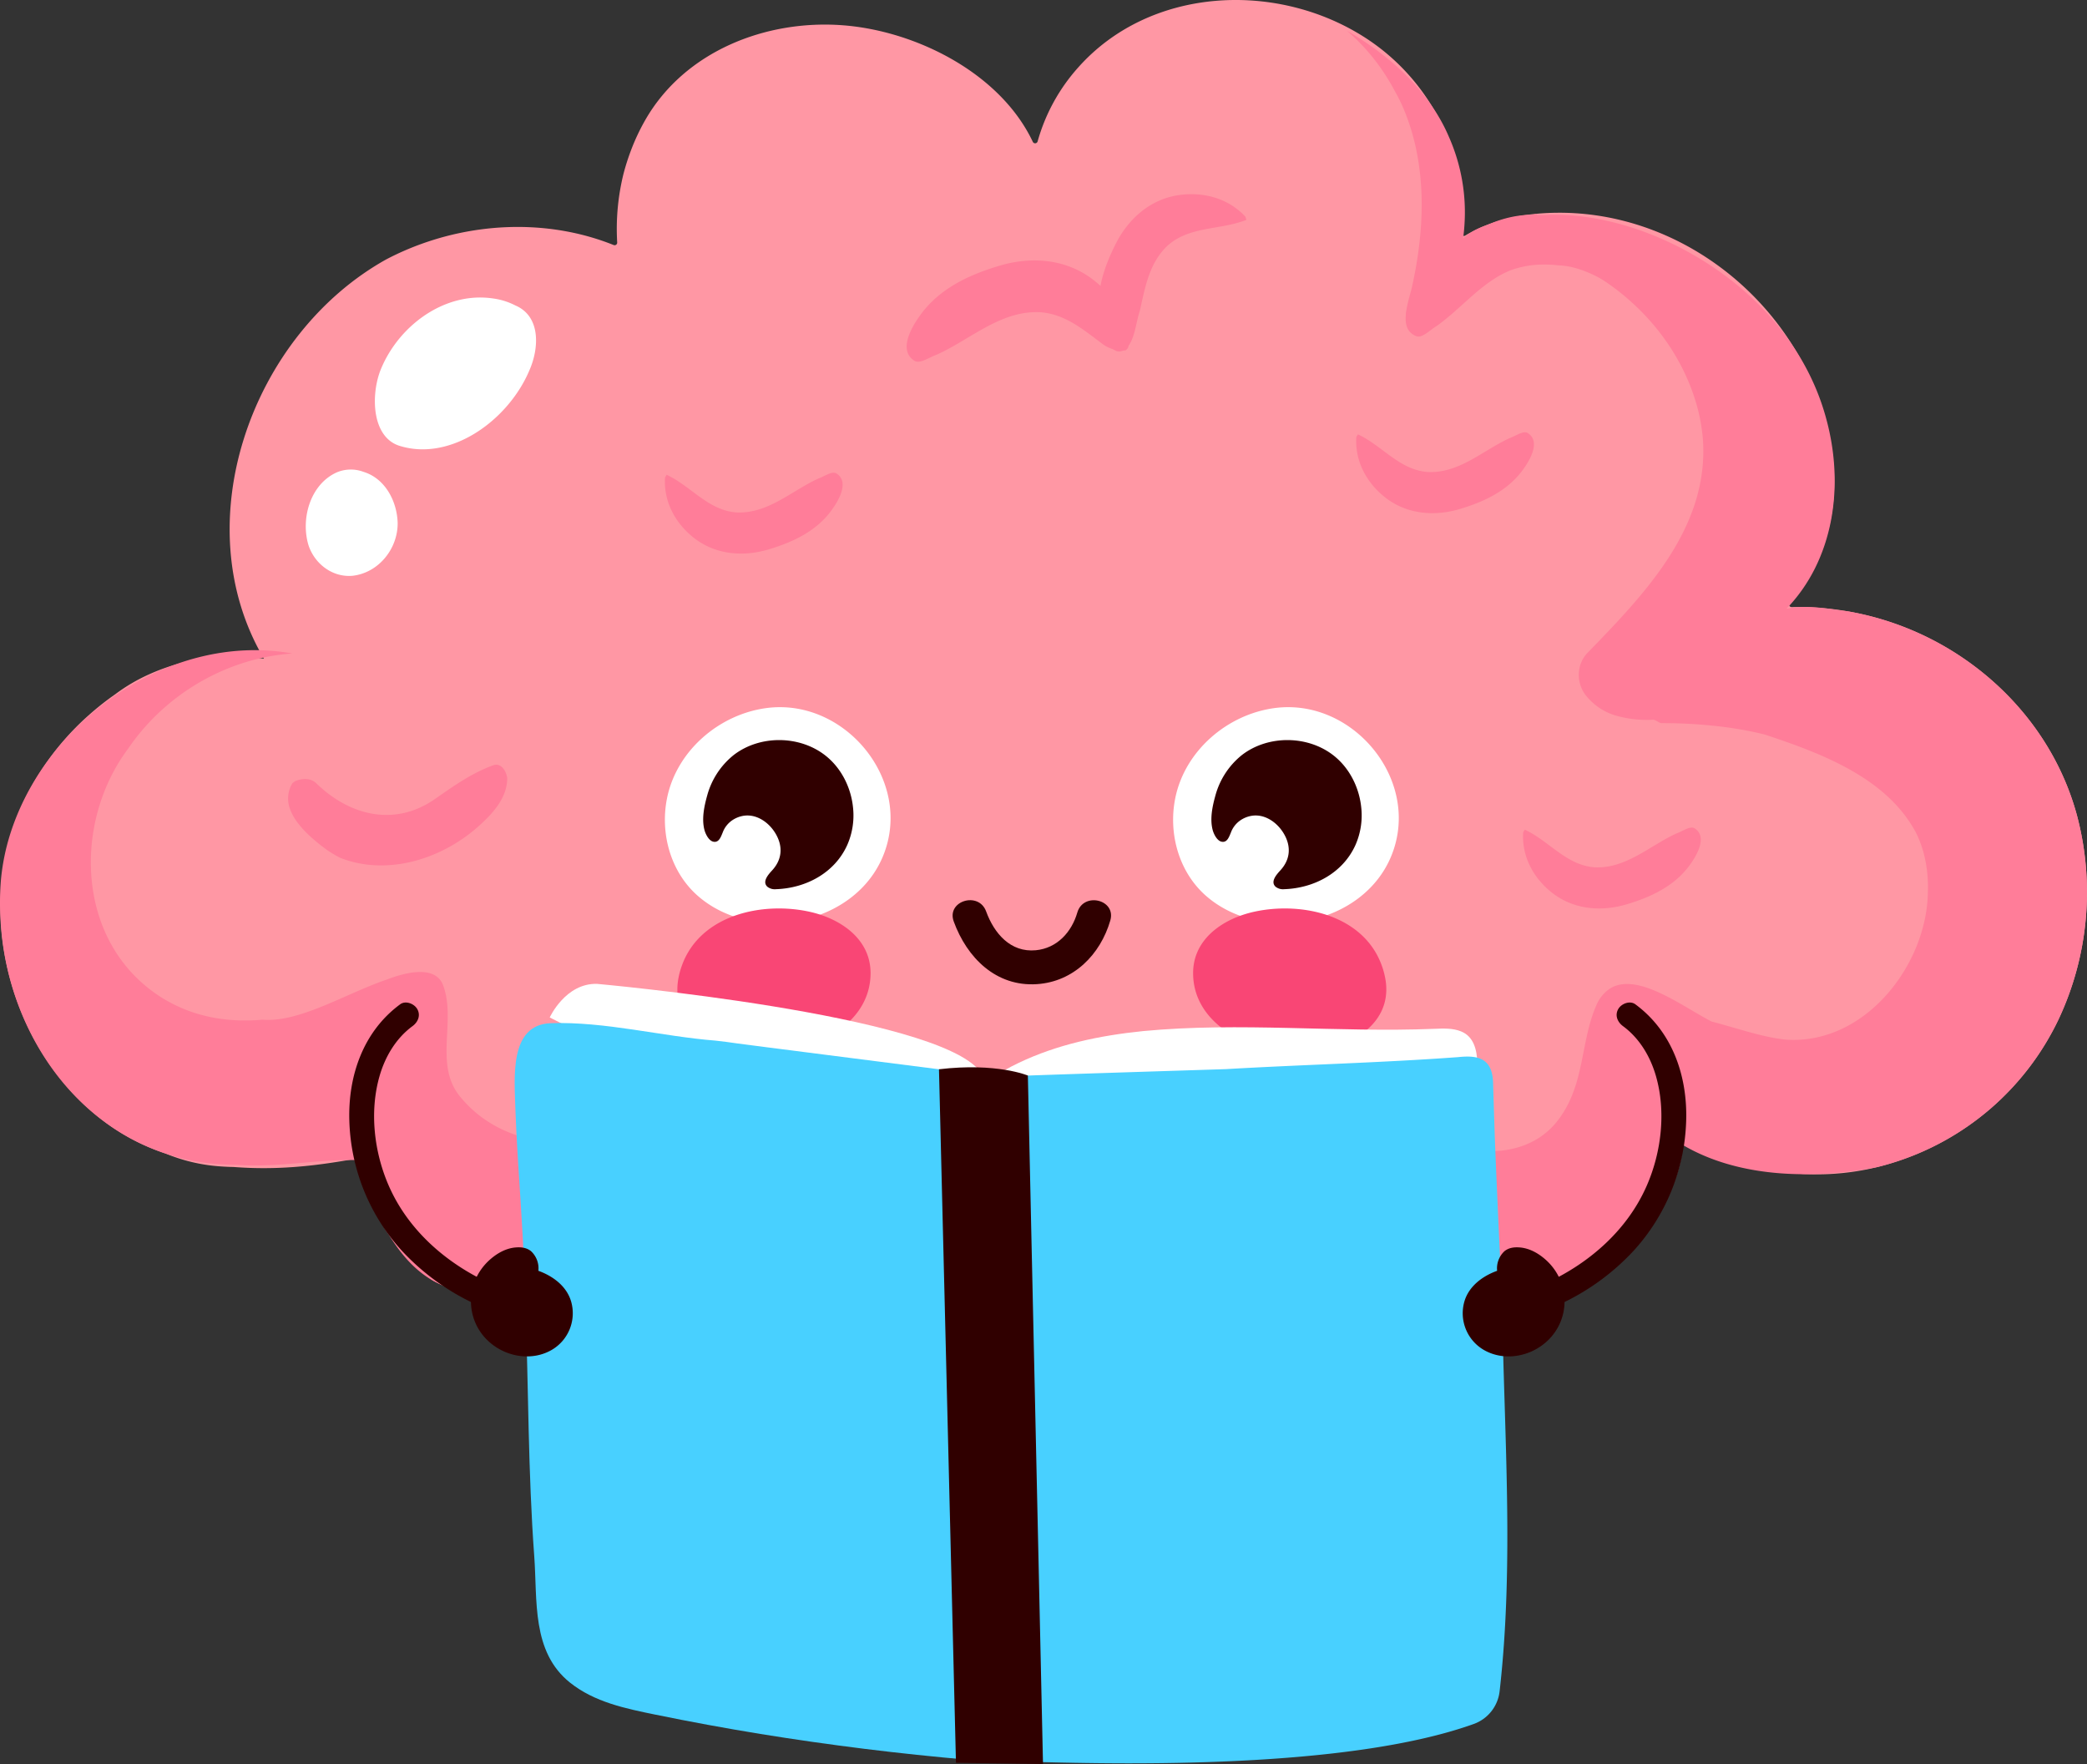 <svg id="Слой_1" data-name="Слой 1" xmlns="http://www.w3.org/2000/svg" xmlns:xlink="http://www.w3.org/1999/xlink" viewBox="0 0 1163.205 983.176"><rect x="0" y="0" width="1163.205" height="983.176" fill="#333333" stroke="none"/><defs><style>.cls-1{fill:none;}.cls-2{clip-path:url(#clip-path);}.cls-3{fill:#300000;}.cls-4{fill:#ff97a4;}.cls-5{fill:#ff7d99;}.cls-6{fill:#fff;}.cls-7{fill:#f94675;}.cls-8{fill:#48d0ff;}</style><clipPath id="clip-path" transform="translate(0 0)"><rect class="cls-1" width="1163.204" height="983.176"/></clipPath></defs><title>morning_focus</title><g class="cls-2"><path class="cls-3" d="M670.484,625.252c-.431,6.23-.823,12.499-1.606,18.767v-.392a17.828,17.828,0,0,1-.165,2.888q-1.083,11.042-2.398,22.004c-1.772,14.83-3.838,29.586-6.108,44.275-4.514,29.219-9.83,58.166-15.275,87.051-3.085,16.363-6.21,32.71-9.259,49.087-1.003,5.387,1.257,11.838,5.194,13.125,3.905,1.276,8.074-1.682,9.148-7.452,10.887-58.475,22.799-116.698,30.152-176.374q1.614-13.102,2.919-26.285,1.3-13.182,2.269-26.547c.405-5.633-3.709-11.155-7.439-10.979-4.375.207-7.003,4.715-7.432,10.832" transform="translate(0 0)"/><path class="cls-3" d="M642.434,856.436a55.205,55.205,0,0,0,5.248,2.674c1.814.808,3.685,1.53,5.6,2.164,6.933,1.479,16.033,3.582,24.354,3.27a34.34,34.34,0,0,0,6.048-.731,35.794,35.794,0,0,0,4.502-1.21,22.16,22.16,0,0,0,4.382-2.014c4.384-2.278,4.384-7.367,2.567-11.365-2.544-4.362-5.452-7.997-9.809-10.119a25.084,25.084,0,0,0-3.544-1.487c-10.881-3.628-23.609.011-31.996,8.844q-1.109,1.098-2.153,2.274c-.839,2.048-3.021,3.139-3.878,5.185a27.353,27.353,0,0,0-1.321,2.515" transform="translate(0 0)"/><path class="cls-3" d="M639.223,861.928A53.18,53.18,0,0,0,654.357,868a140.844,140.844,0,0,0,16.118,2.66,48.969,48.969,0,0,0,16.779-1.143c5.134-1.314,11.132-3.711,13.76-8.657,5.168-9.724-2.742-21.405-11.026-26.454-8.502-5.182-19.622-5.801-28.911-2.515a40.775,40.775,0,0,0-14.582,8.865c-.864.822-1.699,1.682-2.514,2.553a15.315,15.315,0,0,0-1.841,2.216,5.176,5.176,0,0,1-.473.884q.754-.93.055-.124a23.44,23.44,0,0,0-4.781,6.94c-1.426,3-.931,7.005,2.282,8.703,2.832,1.496,7.178.926,8.703-2.282.408-.86.859-1.684,1.321-2.515.164-.296,1.051-1.5.095-.386.218-.254.452-.494.681-.737a24.183,24.183,0,0,0,2.339-2.774c.008-.011.776-1.368.368-.65q-.486.499.247-.28.427-.456.866-.903c.672-.693,1.35-1.383,2.062-2.036q.417-.383.847-.751c-.045.038,1.387-1.122.669-.566s.755-.532.71-.501c.382-.266.77-.522,1.162-.772q1.29-.818,2.649-1.517c.491-.253.991-.483,1.491-.719-.222.105-1.14.435-.001.002.853-.325,1.709-.63,2.584-.89q1.3-.387,2.633-.662c.353-.073.709-.128,1.062-.2q1.111-.172-.089-.003.534-.061,1.07-.105a29.103,29.103,0,0,1,4.815.009c.28.024,1.973.348.429.037.349.071.701.122,1.05.194a26.589,26.589,0,0,1,3.104.83c-.158-.052,1.791.674,1.033.361-.76-.314,1.143.561.992.485a23.176,23.176,0,0,1,2.361,1.386c.994.66.181.149-.007-.015.406.353.808.704,1.193,1.081.256.251.506.51.75.773.132.142,1.345,1.576.906,1.024-.576-.724.515.729.491.694q.323.462.629.935c.312.479.589.985.909,1.459.706,1.047.125.16.014-.148.148.41.807,1.804.622,2.27q-.052-.384-.105-.769c.027.305.041.611.04.917-.004.151-.007.302-.011.454q-.09,1.079.055-.361c-.072-.041-.125.82-.235.851.1-.236.201-.473.302-.708a6.401,6.401,0,0,1-.448.763c.567-1.093.33-.607.107-.25q.27-.194.542-.387a7.601,7.601,0,0,1-.873.53c-.341.201-.679.4-1.03.586-.08.043-1.868.843-.687.364a28.255,28.255,0,0,1-3.119,1.032c-1.048.288-2.111.53-3.178.735.006-.001-2.14.306-.967.173-.452.051-.908.089-1.361.122a49.138,49.138,0,0,1-7.229-.058c-1.204-.09-2.405-.214-3.603-.365-1.235-.156,1.485.245-.586-.088-.644-.103-1.288-.201-1.93-.309-2.462-.416-4.91-.914-7.352-1.432a43.736,43.736,0,0,1-6.492-1.854c-1.995-.753.51.244-.627-.252q-1.059-.459-2.097-.968c-1.173-.573-2.322-1.191-3.455-1.839-2.89-1.652-7.088-.775-8.703,2.282a6.472,6.472,0,0,0,2.282,8.703" transform="translate(0 0)"/><path class="cls-3" d="M454.841,625.526q.405,5.54.867,11.064.221,2.618.455,5.231.105,1.161.212,2.323c-.133-1.428.194,1.993.232,2.386q1.08,11.019,2.396,21.989c1.773,14.83,3.839,29.585,6.108,44.275,4.514,29.218,9.831,58.166,15.276,87.051,3.084,16.363,6.209,32.71,9.258,49.087,1.003,5.386-1.257,11.838-5.194,13.125-3.905,1.276-8.074-1.682-9.148-7.452-10.887-58.476-22.799-116.698-30.152-176.374q-1.614-13.104-2.918-26.285-1.3-13.179-2.267-26.421c-.407-5.573,3.683-10.93,7.409-10.692,4.371.278,7.019,4.714,7.466,10.693" transform="translate(0 0)"/><path class="cls-3" d="M482.884,856.436a55.205,55.205,0,0,1-5.248,2.674c-1.813.808-3.685,1.53-5.6,2.164-6.932,1.479-16.033,3.582-24.354,3.27a34.329,34.329,0,0,1-6.047-.731,35.748,35.748,0,0,1-4.502-1.21,22.142,22.142,0,0,1-4.383-2.014c-4.384-2.278-4.384-7.367-2.567-11.365,2.545-4.362,5.452-7.997,9.809-10.119a25.084,25.084,0,0,1,3.544-1.487c10.881-3.628,23.61.011,31.996,8.844q1.109,1.098,2.154,2.274c.838,2.048,3.02,3.139,3.877,5.185a27.353,27.353,0,0,1,1.321,2.515" transform="translate(0 0)"/><path class="cls-3" d="M486.094,861.928A53.18,53.18,0,0,1,470.96,868a140.844,140.844,0,0,1-16.118,2.66,48.969,48.969,0,0,1-16.779-1.143c-5.134-1.314-11.132-3.711-13.76-8.657-5.168-9.724,2.742-21.405,11.026-26.454,8.502-5.182,19.622-5.801,28.911-2.515a40.775,40.775,0,0,1,14.582,8.865c.864.822,1.699,1.682,2.514,2.553a15.315,15.315,0,0,1,1.841,2.216,5.176,5.176,0,0,0,.473.884q-.754-.93-.055-.124a23.44,23.44,0,0,1,4.781,6.94c1.426,3,.931,7.005-2.282,8.703-2.832,1.496-7.178.926-8.703-2.282-.408-.86-.859-1.684-1.321-2.515-.164-.296-1.051-1.5-.095-.386-.218-.254-.452-.494-.681-.737a24.183,24.183,0,0,1-2.339-2.774c-.008-.011-.776-1.368-.368-.65q.486.499-.247-.28-.427-.456-.866-.903c-.673-.693-1.35-1.383-2.062-2.036q-.417-.383-.847-.751c.045.038-1.387-1.122-.669-.566s-.755-.532-.71-.501c-.382-.266-.77-.522-1.162-.772q-1.29-.818-2.649-1.517c-.491-.253-.991-.483-1.491-.719.222.105,1.14.435.001.002-.853-.325-1.709-.63-2.584-.89q-1.3-.387-2.633-.662c-.353-.073-.709-.128-1.062-.2q-1.111-.172.089-.003-.534-.061-1.07-.105a29.103,29.103,0,0,0-4.815.009c-.28.024-1.973.348-.428.037-.35.071-.702.122-1.051.194a26.589,26.589,0,0,0-3.104.83c.158-.052-1.791.674-1.033.361.76-.314-1.143.561-.992.485a23.176,23.176,0,0,0-2.361,1.386c-.993.66-.182.149.007-.015-.406.353-.808.704-1.193,1.081-.256.251-.506.51-.75.773-.132.142-1.345,1.576-.906,1.024.576-.724-.515.729-.491.694q-.323.462-.629.935c-.312.479-.589.985-.909,1.459-.706,1.047-.125.16-.015-.148-.147.41-.806,1.804-.621,2.27q.052-.384.105-.769c-.027.305-.041.611-.04.917.003.151.007.302.011.454q.09,1.079-.055-.361c.072-.041.125.82.235.851-.1-.236-.201-.473-.302-.708a6.401,6.401,0,0,0,.448.763c-.567-1.093-.33-.607-.107-.25q-.27-.194-.542-.387a7.601,7.601,0,0,0,.873.53c.341.201.679.4,1.03.586.08.043,1.868.843.687.364a28.255,28.255,0,0,0,3.119,1.032c1.048.288,2.111.53,3.178.735-.006-.001,2.14.306.967.173.452.051.908.089,1.361.122a49.124,49.124,0,0,0,7.228-.058c1.205-.09,2.406-.214,3.604-.365,1.235-.156-1.486.245.586-.088.644-.103,1.288-.201,1.93-.309,2.462-.416,4.91-.914,7.352-1.432a43.689,43.689,0,0,0,6.491-1.854c1.996-.753-.509.244.628-.252q1.059-.459,2.097-.968c1.173-.573,2.321-1.191,3.455-1.839,2.89-1.652,7.088-.775,8.703,2.282a6.472,6.472,0,0,1-2.282,8.703" transform="translate(0 0)"/><path class="cls-4" d="M1157.592,454.397c-9.696-35.849-32.616-66.551-63.161-87.436a163.791,163.791,0,0,0-95.827-28.607,1.439,1.439,0,0,1-1.089-2.425c13.793-14.594,21.805-34.892,24.095-54.488,3.155-26.999-4.116-55.041-16.692-78.864-26.574-50.34-79.863-84.632-137.28-84.001-18.369.202-36.231,3.811-51.011,12.722a1.44,1.44,0,0,1-2.162-1.463c2.299-13.804.74-28.413-3.472-42.004-8.821-28.465-26.717-52.416-52.122-68.112-49.15-30.365-118.522-26.656-158.094,18.067a103.497,103.497,0,0,0-22.433,40.964l-.011.041a1.442,1.442,0,0,1-2.7.246c-18.051-38.213-65.039-61.886-106.015-64.962-42.706-3.206-87.893,14.41-109.885,52.66a118.446,118.446,0,0,0-7.901,16.672,129.798,129.798,0,0,0-4.312,13.428A127.768,127.768,0,0,0,344,135.153a1.44,1.44,0,0,1-1.968,1.416c-33.923-13.607-72.582-13.03-106.851-.735a157.094,157.094,0,0,0-19.961,8.763c-74.836,41.742-112.711,146.739-68.124,222.489a130.312,130.312,0,0,0-32.438-.173,109.997,109.997,0,0,0-31.407,8.854A97.913,97.913,0,0,0,64.318,386.868a155.802,155.802,0,0,0-13.666,10.683,151.167,151.167,0,0,0-40.313,55.743c-24.517,59.672-2.821,134.649,49.008,172.69a117.851,117.851,0,0,0,24.327,13.702q4.301,1.797,8.731,3.264a96.462,96.462,0,0,0,30.126,7.098c2.546.197,5.1.309,7.672.357,23.315,1.802,44.327-.299,67.44-4.502,9.455-1.05,12.607,12.607,13.093,21.753.566,2.965,1.09,5.913,1.615,8.714,0,4.203,3.152,7.355,5.028,11.085,1.624,2.602,3.317,5.152,5.107,7.619,5.371,7.399,11.611,14.038,19.579,19.065,3.142,1.622,6.413,3.125,9.735,4.508,23.252,9.682,48.936,13.467,71.369,10.012a103.515,103.515,0,0,0,42.86-17.119,1.437,1.437,0,0,1,2.174.732c10.816,32.241,43.766,49.923,76.01,56.65,31.864,6.649,69.656,6.856,99.837-6.541,12.421-5.514,22.724-14.072,29.608-25.193a1.44,1.44,0,0,1,2.489.049,49.958,49.958,0,0,0,25.46,22.216c19.754,7.703,42.821,10.531,63.9,9.452,32.967-1.689,68.142-15.041,89.878-40.744a79.575,79.575,0,0,0,15.253-27.372,1.439,1.439,0,0,1,2.572-.356c11.831,18.007,32.861,29.223,54.999,29.797,17.284.448,33.72-6.716,48.916-14.256,2.57-1.274,5.137-2.611,7.664-4.009,25.152-14.583,47.214-38.746,52.4-67.643.412-2.619.768-5.247,1.118-7.874,17.86,3.152,32.568,14.708,50.09,15.947q4.674.831,9.387,1.338a141.663,141.663,0,0,0,56.651-5.528,152.014,152.014,0,0,0,92.752-79.732,166.657,166.657,0,0,0,10.405-114.076" transform="translate(0 0)"/><path class="cls-5" d="M835.21,123.522c-7.316,1.929-14.507,4.326-19.781,9.6q.538-3.776.781-7.549a103.675,103.675,0,0,0-8.515-48.992,96.404,96.404,0,0,0-4.613-9.429c-11.894-21.318-31.401-37.888-52.377-50.054a113.825,113.825,0,0,1,21.041,24.055q2.905,4.44,5.4,9.12,2.507,4.372,4.542,8.933c14.084,32.205,12.646,68.642,4.969,102.117-.758,2.794-1.582,5.627-2.171,8.294-1.179,5.335-1.419,10.01,1.697,12.407,7.671,5.274,17.26-11.986,26.712-17.778,1.551-1.353,3.113-2.729,4.672-4.099,5.164-4.643,10.862-8.763,16.406-13.043q2.08-1.605,4.119-3.25c8.021-6.418,16.171-14.088,18.568-24.636-5.273.959-11.027,1.918-16.428,3.208-1.72.328-3.387.688-5.022,1.096" transform="translate(0 0)"/><path class="cls-5" d="M1157.592,454.397c-9.696-35.849-32.616-66.551-63.161-87.436a164.583,164.583,0,0,0-64.545-26.253c-11.657-1.429-22.684-3.826-34.19-1.429,26.369-27.328,32.122-68.08,22.533-104.517-9.589-37.156-34.493-66.987-65.449-87.228a184.646,184.646,0,0,0-19.226-10.975c-36.142-17.82-82.648-25.491-118.605-2.958,58.011-2.397,115.064,36.438,130.851,92.57a100.687,100.687,0,0,1,3.391,19.618c2.876,48.423-32.123,84.86-64.245,117.941-6.232,6.233-6.712,16.78-.958,23.972a33.364,33.364,0,0,0,16.899,11.207,63.223,63.223,0,0,0,20.496,2.217c1.439,0,3.356,1.918,4.795,1.918a266.675,266.675,0,0,1,38.523,2.636q4.836.713,9.619,1.645,4.777.938,9.467,2.113c31.49,10.478,68.26,24.136,84.426,55.26a64.064,64.064,0,0,1,3.977,10.857,73.924,73.924,0,0,1,1.954,10.771,75.992,75.992,0,0,1,.365,10.78c-.4,40.476-35.069,85.651-79.544,82.296a102.725,102.725,0,0,1-10.748-1.846c-7.167-1.59-14.318-3.772-21.32-5.76-3.002-.853-5.993-1.691-9.002-2.512-15.617-7.941-40.836-27.503-56.105-18.604a20.099,20.099,0,0,0-7.81,9.075c-9.456,21.012-6.304,45.175-22.063,65.137s-44.124,19.961-64.654,10.805c-2.892-1.144-5.75-2.411-8.586-3.761-8.509-4.045-16.824-8.832-25.275-13.147a28.861,28.861,0,0,0-17.439-2.337c-7.012.899-12.765,5.214-17.559,10.488-17.739,20.136-28.766,45.067-52.738,58.491-12.465,6.712-24.345,7.671-35.727,5.15a68.076,68.076,0,0,1-11.243-3.588c-19.672-7.795-35.493-21.698-54.191-31.766-1.918-.959-4.315-2.398-6.232-.959-18.219,11.506-31.643,27.327-52.894,32.394a113.423,113.423,0,0,1-18.952,4.064c-32.079,4.032-65.153-6.194-84.93-36.458-7.99-12.466-16.833-28.34-29.259-33.218-6.212-2.439-13.321-2.129-21.66,2.732a162.006,162.006,0,0,1-22.052,8.021c-3.773,1.059-7.581,1.962-11.385,2.683-23.877,5.394-50.188,1.242-69.061-15.364a67.1,67.1,0,0,1-7.612-7.896c-14.7-17.852-2.093-42.015-9.448-61.977-4.202-11.556-21.011-7.354-31.182-3.388-3.178,1.059-6.443,2.309-9.766,3.669-19.937,8.16-41.951,20.278-59.715,18.775a106.001,106.001,0,0,1-11.213.432,96.2,96.2,0,0,1-10.866-.744,86.874,86.874,0,0,1-18.118-4.25,82.626,82.626,0,0,1-17.555-8.718C42.1,524.341,40.662,458.179,71.527,417.105a120.056,120.056,0,0,1,11.436-14.297c20.737-22.23,49.69-36.501,79.954-38.598-69.518-12.466-141.433,39.793-158.991,106.742A122.032,122.032,0,0,0,.559,489.967a155.592,155.592,0,0,0-.318,21.871c2.066,43.666,22.682,87.774,58.622,113.852a121.96,121.96,0,0,0,19.036,11.407q4.875,2.34,9.946,4.243,5.066,1.901,10.297,3.362a114.316,114.316,0,0,0,25.038,4.175c2.798.177,5.598.267,8.424.312,25.066,1.967,50.28-4.336,73.393-2.235,5.253,0,3.152,16.809,5.495,27.458a41.704,41.704,0,0,0,2.229,6.872,31.186,31.186,0,0,0,3.732,6.468c1.615,2.616,3.307,5.167,5.1,7.615,5.381,7.344,11.675,13.77,19.722,18.358,3.145,1.659,6.439,3.197,9.788,4.613,23.446,9.91,49.436,13.813,72.106,10.321a103.702,103.702,0,0,0,44.446-18.228c10.16,33.41,43.746,51.637,76.598,58.491,31.864,6.649,69.656,6.856,99.837-6.541,13.241-5.877,24.074-15.214,30.925-27.427a49.769,49.769,0,0,0,26.632,24.499c19.754,7.703,42.821,10.531,63.9,9.452,32.967-1.689,68.142-15.041,89.878-40.744a79.144,79.144,0,0,0,16.151-30.427,64.59,64.59,0,0,0,23.919,23.365,69.961,69.961,0,0,0,15.711,6.553c14.965,4.013,29.838,2.812,44.272-1.413,3.608-1.057,7.189-2.302,10.736-3.702a122.945,122.945,0,0,0,46.963-33.567,106.748,106.748,0,0,0,7.165-9.342c9.6-12.713,13.802-27.421,14.853-43.18,31.518,19.961,73.541,21.012,110.427,14.171q4.455-1.062,8.853-2.414a152.014,152.014,0,0,0,92.752-79.732,166.657,166.657,0,0,0,10.405-114.076" transform="translate(0 0)"/><path class="cls-5" d="M694.141,120.765c-9.175-9.885-22.567-13.861-36.179-12.157-16.88,2.077-29.374,13.587-36.404,27.888-6.387,12.801-11.221,27.158-8.339,42.163.208,1.13.472,2.36.799,3.624.164.632.344,1.273.541,1.914.371.887.747,1.947,1.15,3.066,1.076,3.699,2.993,7.055,6.829,8.493,4.315.959,7.191-3.356,8.575-7.093.37-.932.695-1.909.989-2.912,1.174-4.012,1.844-8.441,3.183-12.504.263-1.15.507-2.258.752-3.369,2.617-11.962,5.325-24.043,14.616-32.877,12.332-11.135,29.477-8.657,43.997-14.453a17.177,17.177,0,0,0-.509-1.783" transform="translate(0 0)"/><path class="cls-5" d="M848.958,463.924c-.835,12.804,5.172,24.661,15.247,32.956,12.471,10.311,28.595,11.423,43.076,6.934,13.024-3.954,26.108-9.998,34.597-21.799,4.129-5.651,9.605-15.52,2.957-20.11-2.394-2.016-6.597,1.181-10.242,2.519-14.906,6.713-28.267,19.889-45.982,18.948-15.76-1.246-25.254-14.717-38.753-20.966a16.413,16.413,0,0,0-.9,1.518" transform="translate(0 0)"/><path class="cls-5" d="M370.659,266.138c-.835,12.804,5.172,24.661,15.247,32.956,12.471,10.311,28.595,11.423,43.076,6.934,13.024-3.954,26.108-9.998,34.597-21.799,4.129-5.651,9.605-15.52,2.957-20.11-2.394-2.016-6.597,1.181-10.242,2.519-14.906,6.713-28.267,19.889-45.982,18.948-15.76-1.246-25.254-14.718-38.753-20.966a16.193,16.193,0,0,0-.9,1.518" transform="translate(0 0)"/><path class="cls-5" d="M755.962,243.607c-.835,12.804,5.172,24.661,15.247,32.956,12.471,10.311,28.595,11.423,43.076,6.934,13.024-3.954,26.108-9.998,34.597-21.799,4.129-5.651,9.605-15.52,2.957-20.11-2.395-2.016-6.597,1.181-10.242,2.519-14.906,6.713-28.267,19.889-45.982,18.947-15.76-1.245-25.255-14.716-38.753-20.965a16.171,16.171,0,0,0-.9,1.518" transform="translate(0 0)"/><path class="cls-5" d="M914.223,167.998c-4.346-12.822-12.975-24.328-23.151-33.789a69.362,69.362,0,0,0-5.893-4.347q-3.3-2.205-6.73-4.03a50.081,50.081,0,0,0-8.933-3.813c-15.117-4.772-31.165-1.853-44.918,5.514-14.862,7.85-29.307,18.247-36.829,34.547-3.68,7.821-8.003,21.07,1.134,25.075,3.376,1.882,7.721-2.98,11.826-5.457,10.998-7.758,20.488-18.837,32.023-26.255a54.861,54.861,0,0,1,9.097-4.775,53.906,53.906,0,0,1,17.499-3.225,66.654,66.654,0,0,1,8.877.411,41.821,41.821,0,0,1,8.538,1.193,53.998,53.998,0,0,1,8.068,2.704c10.663,4.384,20.252,11.575,29.47,18.43.015-.601-.016-1.334-.078-2.183" transform="translate(0 0)"/><path class="cls-5" d="M628.61,194.043c1.598-4.039-.799-7.875-.526-11.475q-.435-1.464-.963-2.899a53.529,53.529,0,0,0-16.277-22.511c-15.64-13.036-35.922-14.515-54.166-8.938-16.407,4.91-32.9,12.45-43.64,27.257-5.223,7.091-12.162,19.481-3.82,25.29,3.003,2.548,8.307-1.454,12.9-3.119,18.789-8.373,35.665-24.886,57.951-23.614,12.493,1.037,21.831,8.171,31.273,15.29q1.287.97,2.58,1.937a18.477,18.477,0,0,0,13.545,3.984c.352-.368.728-.77,1.143-1.202" transform="translate(0 0)"/><path class="cls-5" d="M162.977,436.5a16.424,16.424,0,0,0-1.285,14.515c3.329,9.275,13.436,17.462,20.743,22.844q1.731,1.161,3.49,2.204,1.755,1.043,3.514,1.963c27.102,10.772,58.745.224,79.361-19.432,7.191-6.713,13.903-14.863,13.903-24.931-.479-3.835-3.356-8.63-7.671-7.192-11.985,4.315-22.054,11.507-33.08,19.178-22.534,15.342-47.465,8.63-65.683-9.109-2.877-2.877-7.671-2.877-11.769-1.201-.463.352-.966.74-1.523,1.161" transform="translate(0 0)"/><path class="cls-3" d="M618.835,513.021c-5.537,19.005-20.442,34.135-40.917,35.48-22.81,1.498-38.98-14.731-46.347-34.93-4.178-11.453,13.9-16.998,18.056-5.604,4.453,12.21,13.573,22.991,27.688,21.642,11.834-1.131,19.944-10.049,23.143-21.028,3.387-11.627,21.793-7.285,18.377,4.44" transform="translate(0 0)"/><path class="cls-6" d="M653.916,459.884a60.924,60.924,0,0,1,1.109-14.962c5.312-26.47,29.008-46.752,55.359-50.285,43.876-5.881,82.142,40.572,65.094,82.353-15.835,38.807-71.809,49.261-102.844,22.692-11.649-9.972-17.977-24.696-18.718-39.798" transform="translate(0 0)"/><path class="cls-3" d="M758.736,450.385a40.844,40.844,0,0,1-3.305,20.669c-7.086,15.605-23.142,23.989-39.732,24.526a6.594,6.594,0,0,1-4.772-1.397c-3.065-2.884.767-6.985,2.778-9.194,5.389-5.918,5.994-12.981,2.105-19.926-3.441-6.147-10.077-11.24-17.431-10.491a15.603,15.603,0,0,0-7.243,2.767,14.211,14.211,0,0,0-5.115,6.757c-.972,2.283-2.09,5.797-5.306,4.978-2.511-.64-4.283-4.365-4.86-6.623-1.571-6.155-.118-13.039,1.545-19.014a43.447,43.447,0,0,1,14.846-22.675c14.581-11.224,36.836-11.017,51.227.45,8.847,7.05,14.211,17.938,15.263,29.173" transform="translate(0 0)"/><path class="cls-6" d="M370.656,459.884a60.972,60.972,0,0,1,1.109-14.962c5.312-26.47,29.008-46.752,55.359-50.285,43.876-5.881,82.142,40.572,65.094,82.353-15.835,38.807-71.809,49.261-102.844,22.692-11.649-9.972-17.976-24.696-18.718-39.798" transform="translate(0 0)"/><path class="cls-3" d="M475.475,450.385a40.833,40.833,0,0,1-3.305,20.669c-7.085,15.605-23.142,23.989-39.732,24.527a6.595,6.595,0,0,1-4.771-1.397c-3.066-2.885.766-6.986,2.777-9.195,5.389-5.918,5.994-12.981,2.105-19.926-3.441-6.147-10.076-11.239-17.431-10.491a15.595,15.595,0,0,0-7.242,2.767,14.198,14.198,0,0,0-5.115,6.757c-.972,2.284-2.091,5.797-5.306,4.978-2.512-.64-4.284-4.365-4.861-6.623-1.57-6.155-.117-13.039,1.545-19.014a43.453,43.453,0,0,1,14.846-22.675c14.581-11.224,36.836-11.017,51.227.45,8.847,7.05,14.211,17.938,15.263,29.173" transform="translate(0 0)"/><path class="cls-7" d="M772.34,546.818c3.418,24.524-20.702,37.285-41.629,39.647-26.755,3.02-65.724-12.286-65.724-44.112,0-19.241,16.979-30.433,33.962-34.191,26.264-5.812,60.74,1.586,71.076,29.656a43.443,43.443,0,0,1,2.315,9" transform="translate(0 0)"/><path class="cls-7" d="M377.864,546.818c-3.418,24.524,20.702,37.285,41.629,39.647,26.756,3.02,65.724-12.286,65.724-44.112,0-19.241-16.979-30.433-33.962-34.191-26.264-5.812-60.74,1.586-71.076,29.656a43.431,43.431,0,0,0-2.315,9" transform="translate(0 0)"/><path class="cls-6" d="M263.223,166.005c-23.117,2.116-43.253,19.855-51.403,40.95-5.274,14.383-4.315,37.396,11.506,41.711,25.53,7.551,53.757-10.248,67.69-34.183a69.692,69.692,0,0,0,4.076-8.156c5.423-12.317,6.382-30.056-7.903-36.112a37.729,37.729,0,0,0-11.754-3.777,49.746,49.746,0,0,0-12.212-.433" transform="translate(0 0)"/><path class="cls-6" d="M187.807,263.228c-14.797,6.53-20.345,25.774-15.877,40.607,3.413,10.409,13.331,18.021,24.483,17.08,14.58-1.602,25.396-15.087,25.226-29.541-.379-12.066-6.968-24.68-19.002-28.378a20.126,20.126,0,0,0-14.83.232" transform="translate(0 0)"/><path class="cls-6" d="M306.39,567.062s8.79-19.232,26.369-18.715c0,0,189.301,16.944,213.489,48.813l-47.003,28.226-126.674-24.818Z" transform="translate(0 0)"/><path class="cls-6" d="M551.812,601.306c20.484-13.258,43.364-20.373,67.214-24.274,5.962-.975,11.985-1.749,18.046-2.364,54.118-5.15,108.301.909,162.467-1.269,4.988-.2,10.159-.436,14.788,1.434,7.2,2.907,8.824,10.448,9.1,17.463,0,0-9.394,2.129-23.558,5.34-4.722,1.071-9.973,2.262-15.583,3.544-29.98,6.902-61.498,13.206-91.734,20.781-4.757,1.417-9.559,2.574-14.395,3.504-33.853,6.507-69.373,1.836-102.575-3.363-8.63-1.943-15.779-4.514-20.167-7.915s-6.016-7.632-3.603-12.881" transform="translate(0 0)"/><path class="cls-8" d="M540.22,980.826q-58.429-5.038-116.374-14.428-29.387-4.794-58.565-10.765c-16.696-3.419-33.958-6.959-47.609-17.875-21.499-17.192-18.089-45.812-19.907-70.456-3.443-46.662-3.212-93.696-4.892-140.469q-.161-4.437-.318-8.84-.159-4.401-.339-8.764c-.853-26.678-3.168-53.214-4.466-79.606q-.276-5.662-.484-11.319c-.471-17.576-3.623-46.992,19.49-48.043,30.467-1.05,61.985,7.355,91.942,9.706,4.124.456,8.242.97,12.349,1.595,5.278.695,10.661,1.389,16.077,2.087,48.738,6.228,100.041,12.783,100.041,12.783s10.365,171.97,12.968,286.613q.145,6.369.256,12.49c2.062,19.217.805,37.613-.168,56.058-.162,3.074-.316,6.15-.441,9.229-.081,3.046-.048,6.032.157,8.933.813,6.591,1.369,10.282.283,11.071" transform="translate(0 0)"/><path class="cls-8" d="M566.619,615.503c2.356-9.459-3.476-15.713,6.266-16.053,27.903-.976,69.974-2.305,97.88-3.186q6.261-.197,12.526-.404c42.65-2.485,86.774-3.536,129.483-6.698,5.377-.548,10.237-.492,13.754,1.616s5.689,6.269,5.689,13.927c0,0,.204,6.462.556,17.569.176,5.553.395,12.266.695,19.881.767,18.82,1.633,37.658,2.483,56.512q.637,14.14,1.25,28.291c1.085,72.077,6.739,144.294-1.381,215.643a21.985,21.985,0,0,1-14.41,18.233c-70.541,25.318-196.543,22.342-243.645,21.177-12.262-.303-4.383-8.584-5.01-20.834-1.689-33.003-10.637-65.555-10.338-98.698-.42-13.764-.998-27.373-3.73-40.935q-.962-5.463-1.904-10.817l-15.258-86.669a21.861,21.861,0,0,1,.316-9.07c4.025-16.159,17.874-71.766,24.778-99.485" transform="translate(0 0)"/><path class="cls-3" d="M523.351,595.945l9.462,386.524,48.511.707-8.439-383.727s-17.183-7.344-49.534-3.504" transform="translate(0 0)"/><path class="cls-3" d="M223.027,559.737c-20.549,15.125-29.052,39.784-28.327,64.715a112.254,112.254,0,0,0,29.39,72.742,130.507,130.507,0,0,0,41.136,29.756c3.448,1.602,7.468,1.037,9.582-2.417,1.815-2.966.997-7.996-2.418-9.583-24.044-11.173-44.99-29.548-55.733-54.158-8.165-18.705-10.784-41.242-5.125-60.999,3.122-10.898,9.153-21.095,18.394-27.897,3.026-2.228,4.665-5.978,2.63-9.529-1.705-2.976-6.461-4.888-9.529-2.63" transform="translate(0 0)"/><path class="cls-3" d="M318.336,725.441c-2.47-8.595-10.156-14.261-18.27-17.178a13.017,13.017,0,0,0-4.112-10.951c-2.457-1.98-5.525-2.323-8.584-2.061-5.199.444-9.886,3.013-13.8,6.349-15.38,13.113-14.719,36.696,1.845,48.472,9.296,6.609,22.07,8.088,32.095,2.277a23.645,23.645,0,0,0,10.826-26.908" transform="translate(0 0)"/><path class="cls-3" d="M911.478,559.737c20.549,15.125,29.052,39.784,28.327,64.715a112.254,112.254,0,0,1-29.39,72.742,130.519,130.519,0,0,1-41.136,29.756c-3.448,1.602-7.468,1.037-9.582-2.417-1.815-2.966-.997-7.996,2.417-9.583,24.045-11.173,44.991-29.548,55.733-54.158,8.165-18.705,10.785-41.242,5.126-60.999-3.122-10.898-9.153-21.095-18.394-27.897-3.027-2.228-4.665-5.978-2.63-9.529,1.704-2.976,6.461-4.888,9.529-2.63" transform="translate(0 0)"/><path class="cls-3" d="M816.168,725.441c2.47-8.595,10.156-14.261,18.27-17.178a13.027,13.027,0,0,1,4.112-10.951c2.457-1.98,5.525-2.323,8.584-2.061,5.199.444,9.887,3.013,13.8,6.349,15.38,13.113,14.72,36.696-1.845,48.472-9.296,6.609-22.07,8.088-32.095,2.277a23.646,23.646,0,0,1-10.826-26.908" transform="translate(0 0)"/></g></svg>